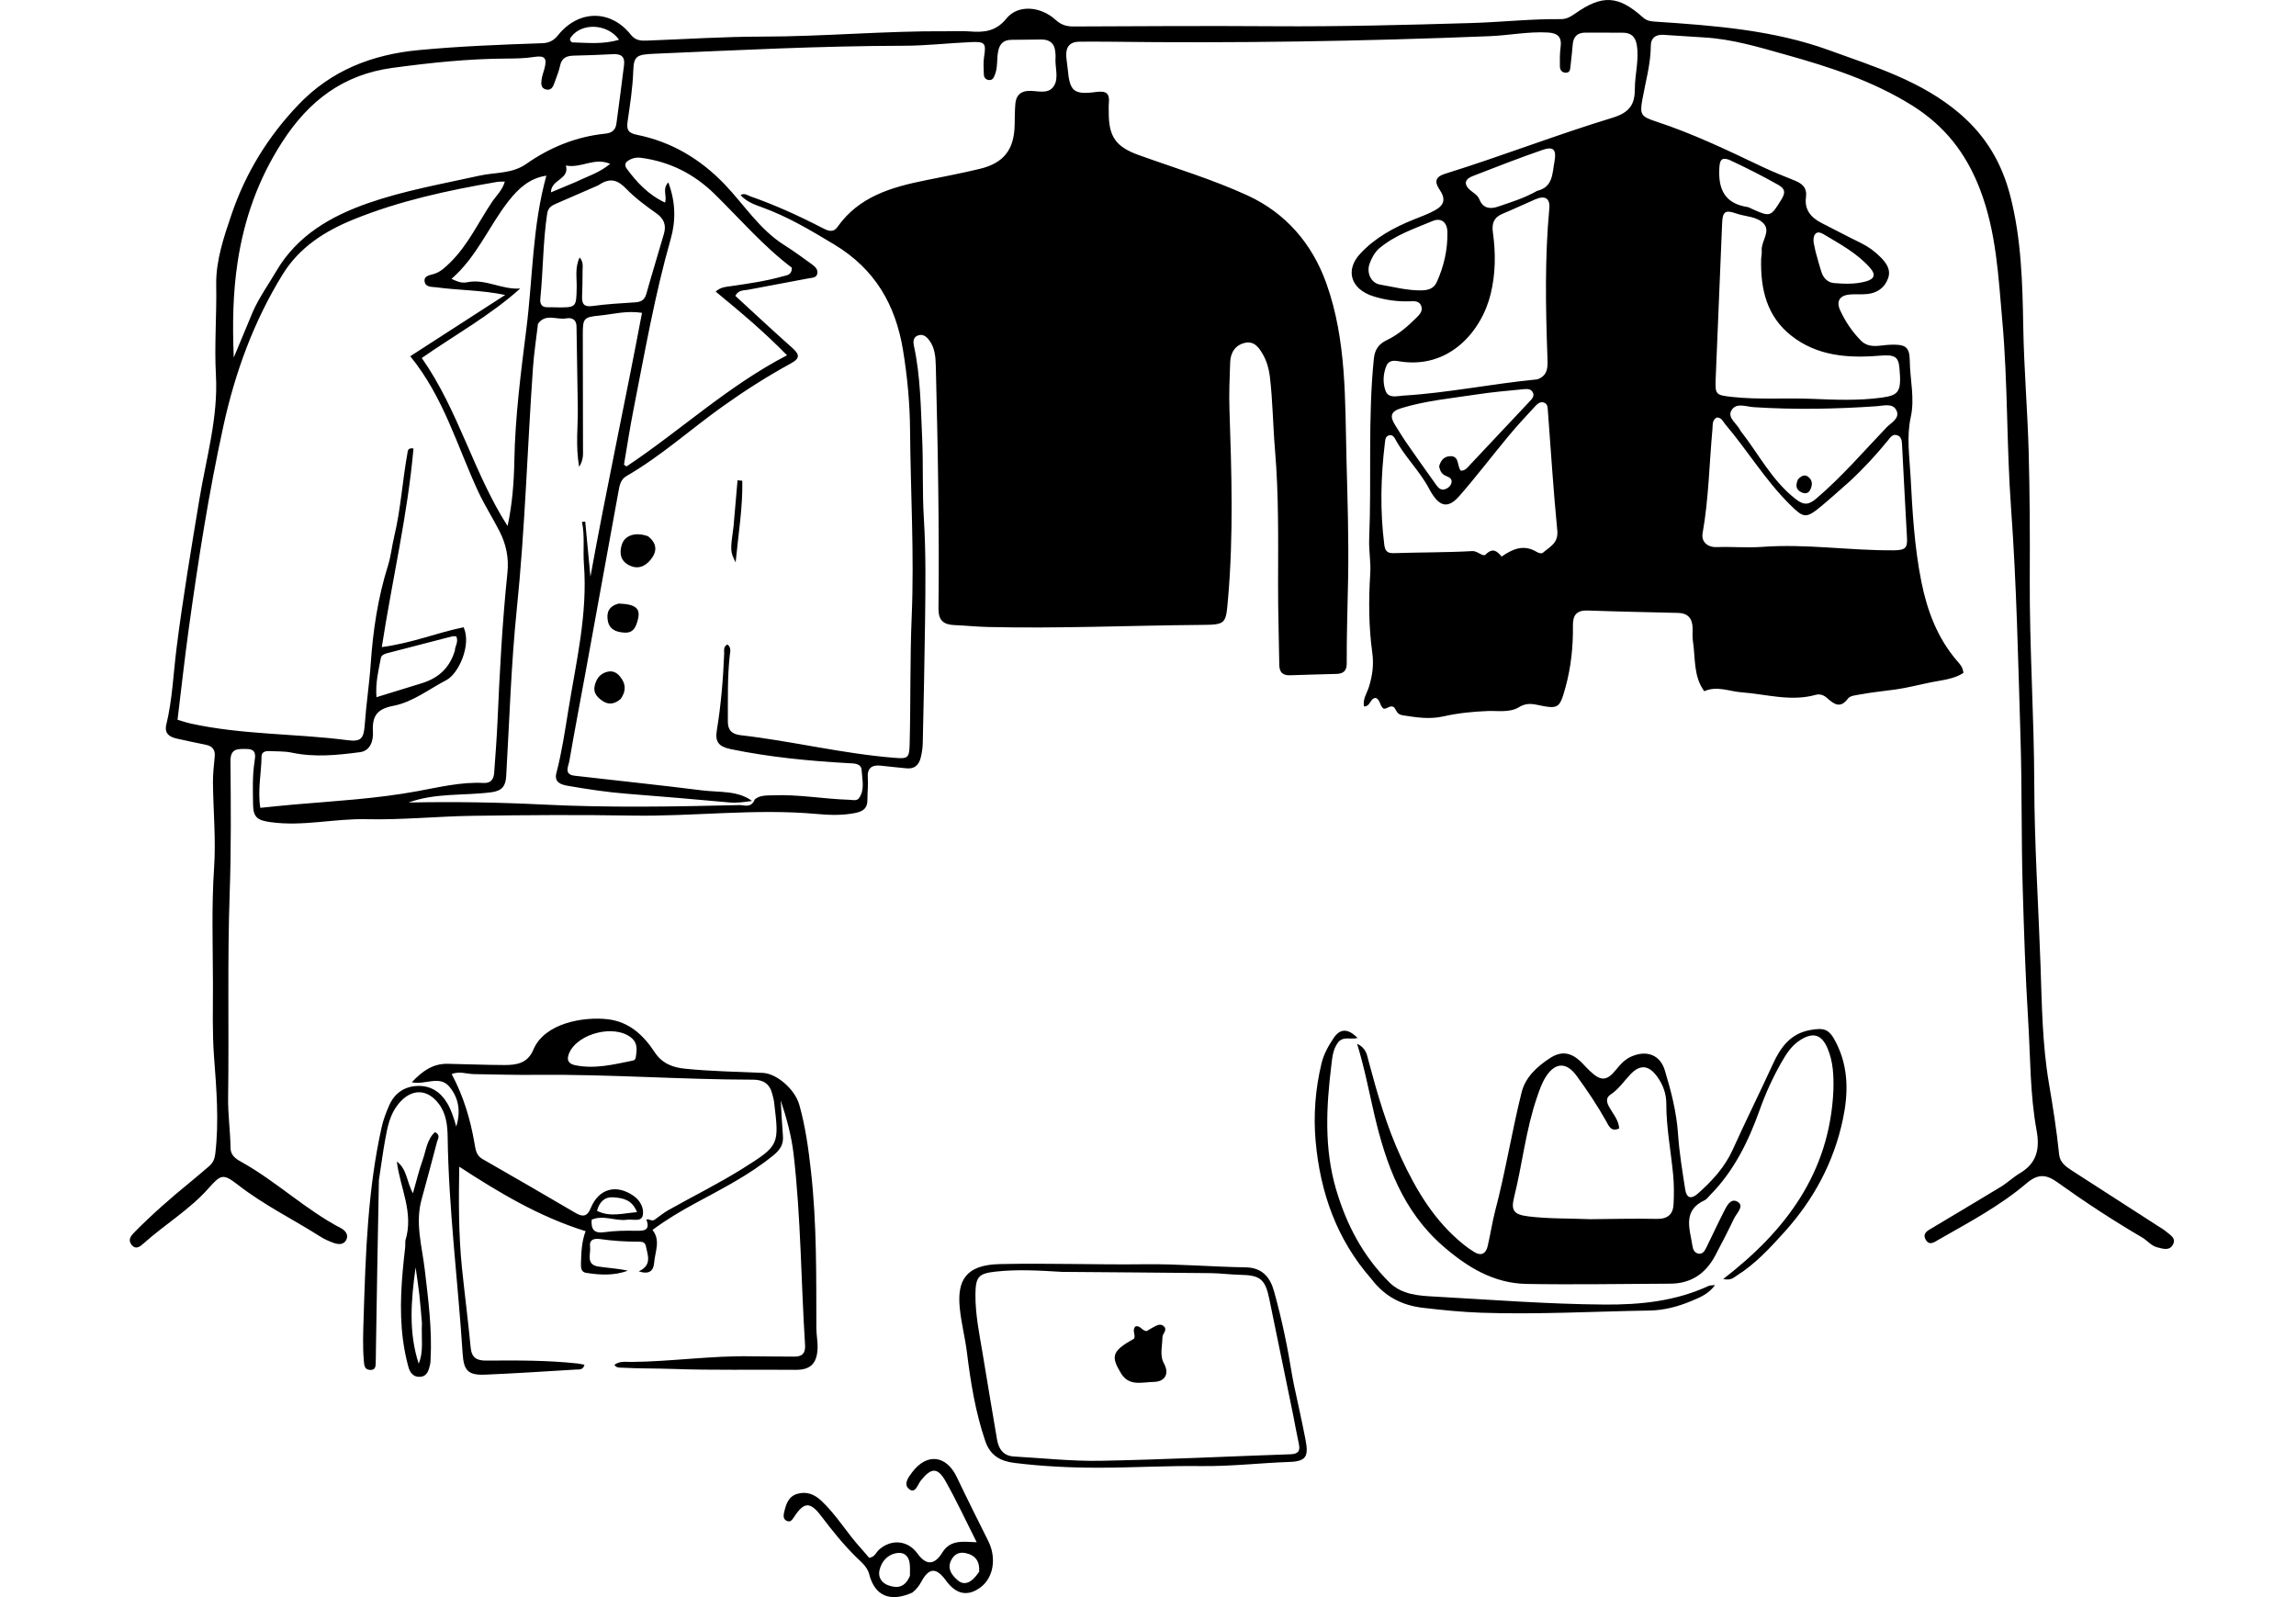 <svg width="230" height="160" viewBox="0 0 230 160" fill="none" xmlns="http://www.w3.org/2000/svg">
<path d="M170.655 3.747C169.249 3.658 167.942 3.57 166.636 3.49C165.873 3.444 165.375 3.784 165.37 4.569C165.357 6.416 164.845 8.177 164.522 9.971C164.25 11.482 164.385 11.68 165.902 12.176C169.57 13.378 173.04 15.045 176.516 16.7C177.587 17.21 178.695 17.645 179.795 18.092C180.568 18.405 181.041 18.822 180.91 19.785C180.745 21.001 181.42 21.806 182.47 22.338C183.78 23.001 185.077 23.692 186.397 24.335C187.159 24.706 187.819 25.188 188.411 25.791C189.002 26.393 189.445 27.054 189.128 27.907C188.782 28.841 188.033 29.358 187.044 29.456C186.453 29.514 185.85 29.448 185.259 29.506C184.283 29.602 183.93 30.19 184.331 31.072C184.845 32.199 185.537 33.224 186.404 34.108C187.255 34.978 188.363 34.568 189.352 34.535C190.819 34.486 191.296 34.685 191.312 36.159C191.332 38.036 191.827 39.895 191.407 41.794C190.973 43.756 191.286 45.75 191.39 47.729C191.575 51.247 191.772 54.769 192.463 58.232C193.043 61.142 194.056 63.882 196.029 66.185C196.303 66.504 196.637 66.819 196.684 67.416C195.738 68.031 194.577 68.13 193.495 68.344C192.3 68.58 191.106 68.898 189.926 69.067C188.74 69.236 187.529 69.345 186.342 69.57C185.918 69.651 185.336 69.689 185.128 69.97C184.333 71.043 183.699 70.522 183.005 69.911C182.694 69.637 182.305 69.493 181.897 69.607C179.385 70.313 176.932 69.538 174.453 69.356C173.226 69.265 172.007 68.678 170.72 69.247C169.616 67.729 169.848 65.913 169.585 64.216C169.518 63.788 169.566 63.343 169.555 62.907C169.531 61.962 169.091 61.425 168.101 61.401C165.087 61.329 162.072 61.27 159.058 61.162C157.97 61.123 157.552 61.595 157.566 62.644C157.595 64.754 157.379 66.846 156.815 68.883C156.234 70.981 156.114 71.059 154.009 70.616C153.323 70.472 152.799 70.455 152.138 70.858C151.232 71.41 150.03 71.192 149.05 71.23C147.54 71.289 146.047 71.437 144.612 71.764C143.181 72.089 141.868 71.865 140.494 71.654C139.923 71.567 139.873 71.122 139.641 70.845C139.22 70.594 138.951 71.068 138.595 70.99C138.201 70.716 138.278 70.073 137.795 69.913C137.216 69.975 137.303 70.789 136.636 70.766C136.496 70.018 136.951 69.413 137.146 68.77C137.483 67.656 137.632 66.596 137.468 65.397C137.106 62.763 137.095 60.099 137.264 57.434C137.336 56.294 137.11 55.136 137.157 53.992C137.406 47.971 137.015 41.933 137.626 35.92C137.718 35.009 138.133 34.45 138.906 34.083C140.073 33.529 141.025 32.691 141.926 31.792C142.234 31.485 142.557 31.128 142.366 30.639C142.165 30.123 141.674 30.169 141.243 30.185C139.999 30.232 138.775 30.055 137.602 29.693C135.318 28.988 134.721 27.084 136.245 25.431C137.733 23.819 139.602 22.807 141.605 21.997C142.34 21.7 143.097 21.433 143.783 21.046C144.725 20.515 144.817 19.888 144.205 18.992C143.659 18.193 143.814 17.702 144.742 17.414C150.385 15.661 155.898 13.509 161.545 11.791C163.283 11.262 163.772 10.41 163.77 8.912C163.768 7.448 164.206 6.011 163.968 4.532C163.83 3.672 163.393 3.272 162.537 3.275C161.306 3.28 160.074 3.273 158.842 3.267C158.02 3.263 157.603 3.664 157.544 4.487C157.493 5.199 157.396 5.907 157.325 6.618C157.293 6.941 157.285 7.295 156.836 7.283C156.447 7.274 156.267 6.987 156.262 6.646C156.253 6.013 156.244 5.371 156.33 4.746C156.472 3.712 156.066 3.311 155.034 3.255C153.077 3.149 151.162 3.546 149.221 3.624C136.484 4.138 123.743 4.341 110.997 4.177C110.044 4.164 109.09 4.174 108.137 4.176C107.183 4.179 106.762 4.69 106.812 5.61C106.835 6.045 106.92 6.477 106.958 6.912C107.157 9.151 107.549 9.515 109.82 9.213C110.788 9.084 111.176 9.334 111.081 10.307C111.05 10.622 111.07 10.942 111.068 11.26C111.059 13.697 111.786 14.708 114.052 15.526C117.71 16.845 121.462 17.966 124.983 19.586C128.777 21.333 131.436 24.386 132.863 28.377C134.91 34.1 134.729 40.092 134.884 46.035C134.989 50.039 135.117 54.046 135.045 58.048C134.994 60.864 134.892 63.68 134.906 66.496C134.91 67.233 134.525 67.492 133.886 67.513C132.337 67.565 130.788 67.583 129.24 67.648C128.47 67.68 128.161 67.328 128.151 66.593C128.115 63.934 128.025 61.276 128.03 58.618C128.038 54.1 128.103 49.584 127.722 45.072C127.515 42.625 127.499 40.163 127.206 37.719C127.113 36.95 126.911 36.238 126.548 35.577C126.157 34.866 125.663 34.137 124.723 34.344C123.769 34.554 123.268 35.3 123.232 36.268C123.174 37.854 123.106 39.444 123.16 41.029C123.373 47.328 123.57 53.623 123.022 59.918C122.794 62.545 122.863 62.585 120.223 62.605C113.126 62.662 106.032 62.983 98.933 62.812C97.825 62.785 96.719 62.667 95.611 62.622C94.519 62.577 93.997 62.16 94.012 60.945C94.063 56.934 94.036 52.921 93.989 48.91C93.94 44.827 93.841 40.744 93.744 36.662C93.722 35.749 93.653 34.827 93.063 34.057C92.781 33.691 92.421 33.423 91.935 33.615C91.465 33.801 91.467 34.252 91.55 34.636C92.21 37.679 92.235 40.78 92.376 43.865C92.499 46.553 92.381 49.252 92.547 51.936C92.76 55.38 92.71 58.82 92.667 62.263C92.615 66.334 92.526 70.404 92.436 74.474C92.426 74.947 92.347 75.426 92.236 75.886C92.059 76.628 91.617 77.064 90.787 76.97C89.96 76.876 89.129 76.817 88.303 76.711C87.349 76.588 86.85 76.93 86.931 77.944C86.988 78.658 86.885 79.374 86.895 80.08C86.908 81.044 86.388 81.307 85.612 81.457C84.352 81.699 83.095 81.66 81.825 81.544C75.637 80.98 69.459 81.812 63.271 81.705C57.989 81.614 52.703 81.654 47.42 81.727C43.85 81.776 40.278 82.151 36.715 82.067C33.502 81.992 30.338 82.814 27.113 82.364C25.864 82.19 25.371 81.931 25.352 80.643C25.331 79.215 25.274 77.783 25.489 76.36C25.587 75.711 25.726 75.035 24.701 75.033C23.838 75.031 23.073 74.941 23.086 76.266C23.127 80.673 23.162 85.085 23.008 89.488C22.769 96.317 22.951 103.146 22.851 109.973C22.826 111.648 23.073 113.301 23.092 114.967C23.102 115.878 23.792 116.182 24.383 116.518C27.799 118.464 30.671 121.222 34.168 123.047C34.59 123.268 34.957 123.713 34.677 124.232C34.406 124.733 33.865 124.675 33.401 124.507C32.956 124.345 32.511 124.152 32.113 123.899C29.376 122.159 26.452 120.728 23.87 118.724C22.361 117.553 22.146 117.628 20.905 119.028C18.991 121.188 16.512 122.663 14.387 124.564C14.035 124.878 13.602 125.245 13.169 124.687C12.778 124.183 13.143 123.773 13.476 123.436C15.233 121.657 17.11 120.01 19.049 118.432C19.694 117.907 20.321 117.361 20.954 116.822C21.335 116.499 21.505 116.101 21.566 115.588C21.95 112.334 21.683 109.082 21.44 105.846C21.259 103.424 21.336 101.011 21.332 98.597C21.325 94.71 21.183 90.825 21.447 86.93C21.639 84.095 21.362 81.23 21.333 78.377C21.325 77.51 21.433 76.639 21.512 75.772C21.575 75.084 21.244 74.74 20.606 74.608C19.636 74.407 18.664 74.211 17.698 73.989C16.964 73.821 16.445 73.478 16.662 72.581C17.27 70.071 17.364 67.489 17.685 64.939C18.313 59.948 19.151 54.991 19.972 50.03C20.655 45.897 21.865 41.835 21.63 37.575C21.464 34.572 21.716 31.567 21.659 28.559C21.613 26.13 22.41 23.788 23.189 21.493C24.602 17.333 26.847 13.683 29.886 10.498C33.185 7.041 37.283 5.459 41.952 5.018C46.064 4.629 50.185 4.47 54.308 4.33C55.011 4.306 55.467 4.066 55.907 3.519C57.973 0.959 61.176 0.937 63.192 3.478C63.642 4.045 64.162 4.092 64.765 4.069C68.613 3.928 72.46 3.67 76.308 3.668C82.505 3.664 88.681 3.084 94.876 3.131C95.631 3.137 96.389 3.087 97.139 3.148C98.568 3.264 99.769 3.155 100.819 1.855C101.956 0.446 104.217 0.601 105.745 1.989C106.296 2.489 106.825 2.656 107.547 2.652C114.257 2.621 120.969 2.583 127.679 2.629C134.27 2.675 140.856 2.499 147.44 2.306C150.41 2.218 153.374 1.882 156.352 1.916C156.901 1.922 157.325 1.687 157.762 1.378C160.514 -0.562 162.107 -0.472 164.606 1.765C164.97 2.091 165.367 2.137 165.809 2.167C171.714 2.563 177.643 2.999 183.244 5.036C187.802 6.694 192.495 8.107 196.33 11.393C198.961 13.648 200.545 16.369 201.387 19.657C202.491 23.968 202.603 28.355 202.679 32.768C202.75 36.93 203.107 41.087 203.22 45.25C203.335 49.496 203.351 53.746 203.33 57.994C203.296 64.855 203.764 71.704 203.781 78.561C203.796 84.597 204.195 90.615 204.406 96.641C204.545 100.605 204.579 104.575 205.244 108.493C205.648 110.875 206.026 113.255 206.272 115.658C206.353 116.45 206.94 116.875 207.558 117.272C210.464 119.137 213.364 121.012 216.266 122.885C216.5 123.035 216.749 123.17 216.956 123.352C217.354 123.704 218.023 124.005 217.679 124.67C217.327 125.349 216.642 125.097 216.077 124.95C215.482 124.797 215.105 124.272 214.594 123.973C211.677 122.269 208.856 120.418 206.11 118.451C205.046 117.689 204.213 117.517 203.019 118.534C200.359 120.801 197.25 122.447 194.219 124.179C193.794 124.421 193.265 124.857 192.894 124.169C192.544 123.517 193.155 123.261 193.58 123.004C195.856 121.632 198.149 120.289 200.417 118.904C201.092 118.493 201.674 117.927 202.354 117.524C204.04 116.525 204.351 115.09 204.016 113.261C203.349 109.626 203.4 105.927 203.172 102.251C202.894 97.776 202.749 93.297 202.619 88.819C202.476 83.862 202.556 78.899 202.404 73.943C202.168 66.248 202.011 58.542 201.454 50.867C201.002 44.649 201.137 38.413 200.585 32.208C200.186 27.728 199.993 23.239 198.33 18.931C196.941 15.333 194.802 12.595 191.522 10.551C187.588 8.099 183.269 6.703 178.882 5.478C176.219 4.734 173.551 3.91 170.655 3.747ZM75.618 80.073C76.16 79.64 76.8 79.701 77.437 79.674C79.986 79.567 82.498 80.043 85.035 80.12C85.387 80.13 85.831 80.27 86.052 79.956C86.653 79.104 86.363 78.106 86.316 77.181C86.278 76.446 85.553 76.486 85.01 76.456C81.048 76.234 77.108 75.854 73.214 75.051C72.013 74.803 71.616 74.335 71.805 73.186C72.222 70.643 72.439 68.082 72.543 65.51C72.556 65.184 72.432 64.785 72.869 64.566C73.272 64.862 73.147 65.282 73.106 65.64C72.857 67.85 72.926 70.068 72.912 72.284C72.906 73.176 73.35 73.556 74.202 73.653C79.362 74.243 84.421 75.51 89.61 75.918C90.877 76.017 91.085 75.973 91.12 74.683C91.237 70.36 91.147 66.036 91.33 61.71C91.591 55.52 91.214 49.325 91.165 43.132C91.144 40.423 90.898 37.757 90.461 35.087C89.715 30.528 87.645 26.949 83.579 24.499C81.227 23.082 78.897 21.689 76.307 20.758C75.551 20.486 74.774 20.202 74.184 19.545C74.593 19.305 74.863 19.562 75.142 19.66C77.617 20.525 79.999 21.607 82.327 22.809C82.885 23.097 83.436 23.385 83.903 22.724C86.051 19.683 89.305 18.752 92.697 18.066C94.522 17.697 96.354 17.351 98.163 16.913C100.56 16.333 101.593 14.978 101.641 12.53C101.655 11.815 101.652 11.098 101.714 10.387C101.774 9.687 102.114 9.203 102.888 9.116C103.8 9.014 104.958 9.549 105.56 8.636C106.108 7.806 105.647 6.694 105.741 5.711C105.756 5.555 105.725 5.395 105.715 5.236C105.658 4.364 105.173 3.952 104.318 3.957C103.325 3.963 102.332 3.988 101.339 3.989C100.53 3.99 100.13 4.377 99.981 5.178C99.836 5.958 99.965 6.772 99.647 7.527C99.532 7.801 99.418 8.046 99.07 8.017C98.737 7.988 98.567 7.759 98.556 7.459C98.536 6.867 98.488 6.261 98.58 5.682C98.791 4.347 98.687 4.156 97.303 4.216C95.043 4.314 92.786 4.58 90.528 4.584C82.19 4.599 73.868 5.028 65.542 5.385C63.802 5.459 63.486 5.597 63.438 7.072C63.382 8.785 63.115 10.469 62.871 12.153C62.745 13.017 62.939 13.33 63.807 13.505C67.255 14.201 70.145 15.917 72.578 18.453C74.546 20.505 76.078 22.982 78.551 24.544C79.488 25.136 80.387 25.79 81.283 26.444C81.596 26.673 81.964 26.955 81.876 27.406C81.791 27.849 81.337 27.82 81.001 27.885C78.982 28.274 76.96 28.647 74.939 29.027C74.496 29.111 73.976 29.024 73.663 29.64C75.554 31.375 77.43 33.134 79.353 34.839C80.072 35.478 80.201 35.874 79.239 36.399C76.868 37.693 74.594 39.147 72.393 40.716C69.163 43.018 66.208 45.699 62.756 47.693C62.161 48.037 62.066 48.627 61.959 49.214C60.857 55.259 59.76 61.305 58.657 67.35C58.116 70.313 57.544 73.271 57.034 76.24C56.944 76.764 56.453 77.584 57.56 77.712C61.809 78.203 66.065 78.645 70.309 79.177C72.052 79.395 73.896 79.171 75.337 80.241C74.593 80.339 73.86 80.462 73.092 80.391C69.657 80.074 66.219 79.789 62.781 79.517C60.801 79.361 58.843 79.061 56.89 78.724C56.201 78.605 55.489 78.386 55.738 77.435C56.279 75.362 56.592 73.247 56.933 71.139C57.715 66.298 58.878 61.5 58.494 56.525C58.385 55.12 58.597 53.695 58.299 52.282C58.408 52.273 58.516 52.265 58.625 52.257C58.798 54.096 58.972 55.936 59.146 57.776C60.744 48.943 62.646 40.191 64.312 31.339C62.72 31.097 61.406 31.483 60.077 31.612C58.463 31.768 58.379 31.881 58.382 33.526C58.39 37.336 58.402 41.147 58.401 44.958C58.401 45.47 58.477 46.014 58.015 46.777C57.638 44.573 57.914 42.68 57.88 40.799C57.83 38.101 57.788 35.403 57.752 32.705C57.743 31.981 57.262 31.797 56.713 31.897C55.771 32.068 54.652 31.359 53.89 32.439C53.871 32.467 53.883 32.517 53.878 32.556C53.713 33.972 53.492 35.384 53.392 36.805C52.826 44.87 52.598 52.955 51.77 61.008C51.2 66.564 51.032 72.162 50.708 77.743C50.651 78.717 50.321 79.223 49.249 79.365C46.478 79.73 43.627 79.408 40.924 80.398C45.442 80.3 49.959 80.379 54.469 80.603C61.014 80.928 67.557 80.81 74.101 80.653C74.556 80.643 75.246 80.995 75.618 80.073ZM43.676 28.78C43.212 28.726 42.603 28.782 42.532 28.179C42.466 27.616 43.069 27.567 43.462 27.447C44.141 27.24 44.607 26.778 45.095 26.3C46.883 24.547 47.918 22.279 49.284 20.238C49.708 19.603 50.322 19.067 50.573 18.189C50.223 18.204 49.987 18.19 49.761 18.229C44.878 19.067 40.046 20.107 35.434 21.977C32.55 23.146 29.997 24.762 28.312 27.494C25.427 32.173 23.568 37.264 22.395 42.602C20.914 49.341 19.854 56.157 18.908 62.989C18.491 66.002 18.161 69.028 17.784 72.105C18.248 72.24 18.655 72.385 19.073 72.477C24.25 73.623 29.565 73.474 34.794 74.15C36.171 74.328 36.439 74.008 36.54 72.585C36.684 70.54 36.998 68.514 37.139 66.462C37.367 63.15 37.861 59.851 38.869 56.655C39.164 55.717 39.256 54.716 39.487 53.755C40.147 51.016 40.308 48.199 40.808 45.435C40.855 45.176 40.829 44.837 41.421 44.927C40.836 51.575 39.286 58.092 38.247 64.826C41.274 64.428 43.817 63.372 46.444 62.839C47.258 64.629 45.914 67.513 44.721 68.129C42.963 69.038 41.35 70.34 39.389 70.713C37.765 71.021 37.262 71.745 37.358 73.322C37.409 74.148 37.132 75.211 36.064 75.352C33.799 75.65 31.52 75.888 29.234 75.401C28.505 75.246 27.735 75.284 26.983 75.245C26.596 75.225 26.205 75.323 26.2 75.778C26.183 77.466 25.792 79.153 26.077 80.929C27.256 80.812 28.351 80.692 29.448 80.598C33.594 80.242 37.752 80.014 41.858 79.253C44.035 78.85 46.207 78.324 48.451 78.437C49.176 78.473 49.456 78.062 49.502 77.432C49.627 75.695 49.764 73.958 49.84 72.218C50.056 67.266 50.319 62.317 50.831 57.384C50.982 55.925 50.724 54.57 50.049 53.242C49.367 51.899 48.552 50.636 47.913 49.262C45.803 44.723 44.453 39.8 41.098 35.687C44.206 33.681 47.291 31.689 50.607 29.549C48.153 29.044 45.997 29.093 43.676 28.78ZM25.356 31.164C25.997 29.748 26.901 28.485 27.683 27.151C29.778 23.581 33.159 21.65 36.852 20.359C40.47 19.094 44.279 18.429 48.03 17.598C49.594 17.251 51.291 17.424 52.709 16.428C55.088 14.757 57.72 13.689 60.623 13.391C61.309 13.321 61.66 13.023 61.745 12.408C62.019 10.447 62.26 8.481 62.513 6.517C62.623 5.663 62.199 5.382 61.399 5.426C60.092 5.498 58.784 5.544 57.476 5.574C56.763 5.59 56.265 5.794 56.104 6.586C55.985 7.165 55.743 7.719 55.548 8.281C55.413 8.67 55.229 9.076 54.732 8.972C54.153 8.852 54.195 8.351 54.263 7.914C54.317 7.564 54.446 7.225 54.538 6.88C54.816 5.838 54.595 5.536 53.513 5.704C52.563 5.852 51.616 5.863 50.665 5.868C46.851 5.89 43.075 6.289 39.295 6.803C34.352 7.475 30.916 10.123 28.269 14.228C25.874 17.943 24.458 21.921 23.801 26.268C23.33 29.385 23.28 32.48 23.416 35.821C24.097 34.184 24.691 32.756 25.356 31.164ZM79.326 26.822C76.47 24.665 74.142 21.948 71.606 19.459C69.499 17.392 67.077 16.193 64.206 15.808C63.703 15.741 63.174 15.867 62.775 16.216C62.596 16.374 62.615 16.668 62.77 16.879C63.796 18.278 64.96 19.519 66.617 20.293C66.853 19.621 66.301 18.962 66.949 18.272C67.688 20.254 67.708 22.121 67.185 23.954C65.584 29.565 64.591 35.305 63.463 41.016C63.1 42.853 62.822 44.708 62.505 46.554C62.592 46.611 62.679 46.669 62.766 46.726C68.15 43.141 72.913 38.667 78.839 35.592C76.488 33.18 74.109 31.203 71.688 29.207C72.231 28.743 72.73 28.738 73.177 28.673C74.943 28.417 76.706 28.166 78.427 27.681C78.838 27.565 79.325 27.559 79.326 26.822ZM46.931 28.253C48.689 27.945 50.269 29.03 52.113 28.905C49.079 31.622 45.579 33.546 42.252 35.865C45.938 41.114 47.432 47.372 50.847 52.699C51.317 50.512 51.482 48.352 51.523 46.188C51.606 41.738 52.174 37.339 52.73 32.932C53.372 27.854 53.322 22.687 54.732 17.598C53.046 17.846 51.928 18.897 50.972 20.106C48.989 22.616 47.804 25.693 45.227 27.939C45.838 28.204 46.245 28.419 46.931 28.253ZM143.209 49.051C142.26 47.205 140.707 45.769 139.74 43.935C139.629 43.723 139.433 43.542 139.162 43.61C138.768 43.709 138.768 44.064 138.73 44.375C138.318 47.77 138.237 51.166 138.67 54.569C138.751 55.208 138.975 55.437 139.646 55.414C142.255 55.327 144.869 55.354 147.473 55.209C148.054 55.176 148.535 55.839 148.83 55.546C149.558 54.818 149.991 55.241 150.427 55.757C151.552 54.971 152.648 54.524 153.905 55.27C154.115 55.394 154.399 55.51 154.578 55.357C155.259 54.772 156.123 54.406 156.001 53.158C155.612 49.174 155.363 45.176 155.059 41.184C155.035 40.867 155.053 40.501 154.715 40.35C154.324 40.175 154.017 40.448 153.779 40.705C152.894 41.662 152.003 42.616 151.17 43.618C149.498 45.629 147.915 47.716 146.195 49.684C145.04 51.004 144.163 50.802 143.209 49.051ZM185.262 48.25C184.337 49.06 183.428 49.889 182.484 50.676C180.898 51.996 180.688 51.928 179.255 50.501C176.822 48.078 175.058 45.127 172.848 42.531C172.6 42.24 172.471 41.809 171.967 41.828C171.498 42.095 171.581 42.574 171.543 42.989C171.224 46.46 171.169 49.955 170.56 53.402C170.391 54.361 171.16 54.839 171.933 54.81C173.478 54.751 175.036 54.897 176.552 54.785C180.956 54.459 185.318 55.168 189.708 55.13C190.879 55.12 191.086 54.876 191.031 53.892C190.854 50.764 190.699 47.636 190.533 44.507C190.514 44.143 190.47 43.76 190.076 43.612C189.59 43.431 189.357 43.83 189.113 44.13C187.96 45.549 186.726 46.892 185.262 48.25ZM176.422 25.925C176.444 25.648 176.501 25.369 176.479 25.095C176.407 24.168 177.414 23.197 176.669 22.392C176.004 21.675 174.845 21.711 173.915 21.385C172.823 21.003 172.563 21.197 172.514 22.338C172.295 27.524 172.082 32.71 171.869 37.897C171.802 39.539 171.862 39.585 173.535 39.767C176.181 40.054 178.837 39.847 181.483 39.955C183.824 40.05 186.146 40.152 188.48 39.836C190.229 39.598 190.491 39.241 190.276 36.883C190.17 35.726 189.829 35.505 188.253 35.635C185.099 35.894 182.027 35.668 179.435 33.623C177.03 31.725 176.338 29.051 176.422 25.925ZM153.987 38.005C155.152 37.618 155.042 36.621 155.01 35.728C154.832 30.778 154.741 25.832 155.201 20.89C155.296 19.87 154.774 19.546 153.795 19.971C152.705 20.444 151.629 20.952 150.532 21.409C149.654 21.774 149.417 22.363 149.55 23.3C149.84 25.35 149.822 27.403 149.33 29.439C148.431 33.158 145.157 37.086 140.041 36.178C139.588 36.098 139.104 36.136 138.903 36.602C138.547 37.426 138.5 38.352 138.798 39.155C139.091 39.947 139.952 39.671 140.595 39.632C145.026 39.363 149.383 38.455 153.987 38.005ZM59.941 18.561C58.526 19.178 57.111 19.798 55.694 20.409C55.241 20.604 54.899 20.821 54.812 21.4C54.387 24.226 54.414 27.085 54.126 29.92C54.065 30.526 54.321 30.815 54.94 30.781C55.177 30.768 55.415 30.788 55.653 30.791C57.755 30.819 57.73 30.818 57.77 28.766C57.788 27.815 57.576 26.825 58.065 25.793C58.467 26.253 58.356 26.699 58.358 27.102C58.362 27.974 58.341 28.846 58.309 29.718C58.281 30.478 58.534 30.771 59.368 30.655C60.778 30.46 62.206 30.382 63.628 30.289C64.213 30.251 64.572 30.056 64.743 29.448C65.31 27.432 65.929 25.431 66.509 23.419C66.753 22.573 66.532 21.923 65.762 21.379C64.698 20.626 63.63 19.84 62.73 18.909C61.886 18.035 61.121 17.746 59.941 18.561ZM174.366 43.174C176.169 45.467 177.489 48.134 179.868 49.988C180.717 50.65 181.195 50.588 181.978 49.919C184.518 47.748 186.687 45.222 188.983 42.819C189.434 42.346 190.357 41.914 189.975 41.113C189.614 40.357 188.695 40.647 188.016 40.694C183.902 40.978 179.788 41.057 175.67 40.789C174.906 40.74 173.935 40.308 173.457 41.09C172.988 41.857 173.982 42.376 174.366 43.174ZM144.166 46.714C144.309 46.17 144.615 45.755 145.2 45.705C146.255 45.614 145.925 46.736 146.348 47.159C146.825 47.139 147.023 46.812 147.262 46.56C149.247 44.457 151.227 42.349 153.206 40.24C153.45 39.98 153.743 39.702 153.548 39.308C153.353 38.917 152.924 38.962 152.591 38.994C151.016 39.143 149.438 39.284 147.876 39.523C145.374 39.905 142.84 40.138 140.404 40.88C139.317 41.211 139.174 41.677 139.782 42.63C140.166 43.232 140.533 43.845 140.94 44.431C141.912 45.831 142.899 47.221 143.89 48.608C144.104 48.907 144.377 49.159 144.793 48.999C145.103 48.879 145.353 48.65 145.409 48.321C145.477 47.915 145.115 47.795 144.833 47.671C144.475 47.514 144.261 47.259 144.166 46.714ZM138.1 24.932C137.667 25.358 137.384 25.886 137.188 26.445C136.878 27.33 137.344 28.358 138.237 28.509C139.596 28.738 140.943 29.104 142.337 29.091C142.996 29.084 143.61 28.956 143.921 28.273C144.65 26.672 145.03 24.988 144.992 23.23C144.971 22.268 144.373 21.772 143.488 22.149C141.681 22.919 139.77 23.515 138.1 24.932ZM153.991 19.117C155.577 18.742 155.492 17.384 155.716 16.2C155.94 15.008 155.635 14.632 154.533 15.014C152.173 15.832 149.841 16.735 147.514 17.645C146.723 17.955 146.597 18.474 147.302 19.07C147.629 19.347 148.024 19.54 148.204 19.988C148.561 20.881 149.278 20.972 150.078 20.696C151.352 20.256 152.651 19.873 153.991 19.117ZM45.567 65.18C45.571 64.72 45.966 64.303 45.703 63.75C45.573 63.75 45.418 63.719 45.279 63.755C43.14 64.303 41.002 64.859 38.865 65.416C38.554 65.497 38.213 65.59 38.146 65.951C37.915 67.176 37.601 68.396 37.712 69.845C39.295 69.356 40.751 68.903 42.209 68.459C43.824 67.968 45.007 67.022 45.567 65.18ZM173.199 15.999C172.45 15.75 172.284 16.028 172.236 16.794C172.102 18.919 172.75 20.388 175.048 20.738C175.199 20.761 175.34 20.854 175.484 20.919C177.355 21.764 177.383 21.726 178.448 19.987C178.872 19.294 178.85 18.921 178.098 18.498C176.549 17.627 174.969 16.822 173.199 15.999ZM181.874 25.21C182.069 25.893 182.243 26.582 182.464 27.256C182.663 27.864 183.085 28.305 183.736 28.36C184.799 28.448 185.873 28.482 186.918 28.192C187.742 27.962 187.953 27.532 187.331 26.831C186.019 25.35 184.297 24.436 182.639 23.443C182.02 23.072 181.651 23.407 181.666 24.095C181.673 24.405 181.785 24.712 181.874 25.21ZM57.74 18.205C58.848 17.662 60.06 17.304 61.123 16.413C59.517 15.727 58.217 16.891 56.689 16.581C57.077 17.998 55.184 17.958 55.193 19.27C56.061 18.912 56.82 18.599 57.74 18.205ZM57.302 4.244C58.853 4.287 60.416 4.469 62.014 3.978C60.845 2.356 58.314 2.266 57.233 3.668C57.117 3.818 56.976 3.991 57.302 4.244Z" fill="black"/>
<path d="M183.658 109.255C183.702 107.743 183.635 106.359 183.082 105.046C182.49 103.643 181.655 103.375 180.37 104.171C179.493 104.714 178.951 105.554 178.46 106.418C177.594 107.937 176.873 109.52 176.281 111.174C175.152 114.333 173.698 117.323 171.289 119.746C171.121 119.915 170.976 120.14 170.771 120.234C168.487 121.287 169.293 123.152 169.549 124.863C169.595 125.175 169.752 125.499 170.101 125.58C170.542 125.682 170.754 125.336 170.912 125.02C171.479 123.885 171.999 122.726 172.579 121.598C172.894 120.984 173.294 119.978 174.028 120.375C174.804 120.794 173.956 121.543 173.692 122.097C173.094 123.351 172.459 124.588 171.805 125.813C170.853 127.595 169.39 128.59 167.325 128.598C162.522 128.616 157.717 128.71 152.915 128.624C149.629 128.564 146.985 126.954 144.543 124.826C140.518 121.316 138.834 116.623 137.678 111.676C137.141 109.377 136.706 107.05 135.946 104.567C136.87 105 136.934 105.688 137.094 106.289C137.975 109.587 138.92 112.869 140.355 115.973C141.879 119.269 143.727 122.357 146.618 124.679C146.956 124.951 147.314 125.205 147.684 125.432C148.379 125.857 148.845 125.589 149.019 124.863C149.306 123.669 149.476 122.446 149.789 121.26C150.818 117.353 151.448 113.359 152.422 109.443C152.805 107.905 153.974 106.853 155.237 106.021C156.472 105.207 157.479 105.444 158.518 106.526C158.766 106.784 159.01 107.046 159.268 107.293C160.364 108.341 160.968 108.312 161.905 107.14C162.331 106.606 162.784 106.119 163.426 105.839C164.943 105.178 166.296 105.659 166.772 107.225C167.404 109.306 167.947 111.413 168.096 113.614C168.221 115.468 168.529 117.312 168.813 119.152C168.95 120.045 169.411 120.177 170.127 119.536C171.523 118.288 172.776 116.936 173.568 115.185C174.875 112.293 176.288 109.45 177.612 106.566C178.375 104.903 179.366 103.556 181.306 103.195C182.803 102.916 183.264 103.118 183.957 104.505C185.189 106.972 185.161 109.549 184.602 112.171C183.685 116.471 181.673 120.193 178.734 123.445C177.292 125.04 175.845 126.616 174.007 127.772C173.682 127.976 173.414 128.312 172.623 128.13C178.919 123.28 183.285 117.458 183.658 109.255ZM159.281 122.139C161.503 122.122 163.725 122.062 165.944 122.108C167.05 122.131 167.602 121.665 167.649 120.618C167.692 119.67 167.701 118.711 167.614 117.768C167.392 115.365 166.916 112.989 166.921 110.56C166.923 109.602 166.61 108.701 166.035 107.895C165.191 106.711 164.319 106.581 163.321 107.633C162.67 108.319 162.15 109.12 161.334 109.656C160.837 109.983 160.94 110.434 161.205 110.91C161.58 111.585 162.14 112.187 162.201 113.044C161.396 113.421 161.168 112.81 160.917 112.359C160.025 110.764 159.012 109.248 157.936 107.775C156.909 106.37 155.778 106.416 154.844 107.888C154.44 108.524 154.201 109.241 153.956 109.958C152.846 113.198 152.504 116.61 151.678 119.914C151.329 121.31 151.673 121.679 153.103 121.858C155.077 122.105 157.063 122.047 159.281 122.139Z" fill="black"/>
<path d="M37.956 118.222C37.841 123.962 37.749 129.595 37.658 135.228C37.652 135.586 37.659 135.944 37.642 136.301C37.621 136.722 37.719 137.281 37.051 137.237C36.483 137.2 36.483 136.74 36.443 136.266C36.321 134.812 36.384 133.345 36.429 131.906C36.628 125.53 36.837 119.142 38.242 112.878C38.406 112.149 38.682 111.435 38.982 110.747C39.525 109.502 40.533 108.82 41.871 108.789C43.16 108.758 44.135 109.397 44.799 110.516C45.2 111.193 45.444 111.934 45.705 112.857C46.197 111.269 45.903 109.946 45.033 108.883C44.037 107.667 42.575 108.727 41.253 108.419C42.265 107.341 43.333 106.546 44.828 106.572C46.733 106.606 48.638 106.691 50.543 106.694C51.744 106.695 52.852 106.531 53.424 105.166C54.562 102.454 58.502 101.836 60.867 102.107C63.062 102.358 64.484 103.746 65.573 105.4C66.356 106.591 67.462 106.942 68.592 107.059C71.192 107.328 73.816 107.363 76.43 107.484C77.784 107.547 79.623 109.096 80.069 110.68C80.694 112.897 81 115.17 81.252 117.46C81.822 122.639 81.767 127.833 81.777 133.027C81.778 133.739 81.936 134.454 81.896 135.161C81.814 136.627 81.155 137.246 79.691 137.231C75.566 137.189 71.441 137.289 67.313 137.138C65.661 137.078 63.993 137.111 62.334 137.017C62.075 137.003 61.783 137.057 61.544 136.736C62.088 136.316 62.698 136.446 63.264 136.44C67.272 136.401 71.254 135.799 75.268 135.874C76.697 135.901 78.127 135.889 79.556 135.906C80.356 135.916 80.7 135.575 80.647 134.743C80.238 128.371 80.233 121.973 79.498 115.623C79.287 113.799 78.796 112.007 78.21 110.245C78.28 111.425 78.331 112.606 78.429 113.783C78.499 114.617 78.175 115.159 77.522 115.699C75.111 117.689 72.345 119.078 69.626 120.554C68.2 121.329 66.8 122.151 65.363 123.215C66.2 124.267 65.618 125.394 65.527 126.511C65.459 127.339 65.011 127.704 63.987 127.362C65.358 126.735 64.877 125.737 64.693 124.81C64.611 124.395 64.241 124.392 63.934 124.392C62.663 124.395 61.401 124.313 60.141 124.133C59.595 124.056 59.011 124.118 59.111 124.878C59.208 125.608 58.642 126.691 59.955 126.886C60.927 127.03 61.913 127.078 62.896 127.298C61.522 127.806 60.108 127.74 58.697 127.51C58.21 127.43 58.184 126.985 58.198 126.56C58.233 125.492 58.254 124.424 58.663 123.34C54.006 121.892 49.948 119.451 46.004 116.881C45.951 120.133 45.922 123.61 46.282 127.077C46.556 129.716 46.896 132.348 47.148 134.988C47.246 136.017 47.745 136.312 48.712 136.304C51.763 136.281 54.816 136.266 57.856 136.595C58.084 136.62 58.309 136.677 58.55 136.722C58.408 137.277 57.989 137.184 57.672 137.204C54.664 137.387 51.656 137.582 48.645 137.712C46.899 137.788 46.456 137.33 46.345 135.603C45.877 128.365 44.945 121.161 44.843 113.896C44.827 112.769 44.706 111.585 43.974 110.605C42.787 109.017 41.172 109.039 39.902 110.603C39.057 111.643 38.822 112.883 38.593 114.126C38.349 115.449 38.181 116.785 37.956 118.222ZM65.611 122.166C66.065 121.847 66.496 121.487 66.978 121.216C69.467 119.817 72.036 118.548 74.45 117.032C78.099 114.74 78.056 114.669 77.541 110.395C77.508 110.122 77.425 109.855 77.359 109.587C77.113 108.59 76.467 108.163 75.45 108.162C68.225 108.155 61.013 107.608 53.785 107.679C51.681 107.7 49.576 107.641 47.472 107.605C46.744 107.592 46.014 107.287 45.244 107.6C46.444 109.832 47.129 112.169 47.544 114.597C47.643 115.173 47.708 115.755 48.328 116.11C51.461 117.901 54.581 119.716 57.697 121.537C58.405 121.951 58.845 121.841 59.168 121.046C59.97 119.073 61.72 118.58 63.483 119.813C64.15 120.28 64.538 121.064 64.388 121.759C64.239 122.447 63.377 122.113 62.815 122.193C61.649 122.358 60.48 121.679 59.268 122.185C59.197 123.16 59.499 123.59 60.559 123.44C61.575 123.296 62.618 123.282 63.648 123.298C64.478 123.311 65.173 123.312 64.751 122.176C65.086 122.065 65.264 122.43 65.611 122.166ZM63.759 105.349C63.801 104.813 63.703 104.347 63.253 103.973C61.581 102.585 57.888 103.501 57.018 105.495C56.706 106.211 56.969 106.579 57.607 106.712C59.581 107.123 61.499 106.635 63.415 106.245C63.729 106.181 63.704 105.813 63.759 105.349ZM59.802 121.297C61.101 121.962 62.39 121.542 63.811 121.435C63.322 120.164 62.373 120.018 61.444 119.947C60.608 119.883 60.058 120.363 59.802 121.297Z" fill="black"/>
<path d="M129.599 138.637C130.01 140.56 130.421 142.378 130.775 144.207C131.103 145.902 130.854 146.397 129.173 146.457C126.205 146.563 123.257 146.912 120.27 146.873C116.943 146.83 113.605 147.026 110.27 147.035C107.37 147.043 104.479 146.913 101.6 146.552C100.201 146.376 99.189 145.815 98.692 144.347C97.717 141.471 97.236 138.512 96.866 135.517C96.682 134.025 96.297 132.556 96.146 131.062C95.866 128.292 96.725 126.715 100.135 126.637C104.977 126.526 109.825 126.715 114.669 126.653C118.049 126.61 121.41 126.912 124.782 126.963C126.434 126.989 127.23 127.945 127.623 129.352C128.403 132.141 128.991 134.975 129.448 137.835C129.485 138.07 129.532 138.303 129.599 138.637ZM106.387 127.417C104.171 127.287 101.957 127.143 99.737 127.39C98.038 127.579 97.733 127.895 97.714 129.643C97.693 131.639 98.097 133.583 98.425 135.536C98.91 138.427 99.377 141.322 99.876 144.21C100.038 145.146 100.505 145.853 101.567 145.912C104.458 146.073 107.353 146.397 110.24 146.343C116.583 146.224 122.922 145.906 129.263 145.689C130.002 145.664 130.275 145.401 130.113 144.662C129.9 143.695 129.737 142.718 129.539 141.747C128.744 137.864 127.944 133.982 127.144 130.099C126.741 128.147 126.231 127.747 124.243 127.711C123.253 127.692 122.264 127.554 121.274 127.543C116.389 127.489 111.504 127.46 106.387 127.417Z" fill="black"/>
<path d="M137.408 128.161C133.878 124.159 132.249 119.419 131.792 114.317C131.561 111.747 131.763 109.1 132.38 106.536C132.608 105.588 133.079 104.759 133.608 103.974C134.256 103.013 135.055 103.021 135.992 103.987C135.297 104.18 134.501 103.735 133.974 104.521C133.518 105.199 133.462 105.931 133.372 106.668C132.86 110.857 132.627 115.029 133.846 119.168C134.886 122.701 136.545 125.845 139.17 128.459C140.445 129.728 142.147 129.806 143.719 129.893C149.384 130.205 155.043 130.65 160.725 130.691C164.35 130.718 167.849 130.354 171.169 128.82C171.298 128.761 171.463 128.779 171.806 128.737C171.12 129.675 170.222 130.003 169.399 130.348C168.081 130.9 166.696 131.266 165.243 131.289C159.608 131.381 153.975 131.704 148.338 131.508C146.398 131.44 144.458 131.239 142.528 131.015C140.48 130.777 138.735 129.913 137.408 128.161Z" fill="black"/>
<path d="M91.396 159.547C89.158 160.546 87.627 159.875 87.075 157.713C86.894 157.007 86.358 156.558 85.89 156.109C84.54 154.809 83.387 153.357 82.257 151.87C81.136 150.395 80.528 150.46 79.515 152.015C79.357 152.257 79.192 152.503 78.859 152.38C78.481 152.241 78.463 151.888 78.533 151.578C78.72 150.755 78.942 149.913 79.892 149.646C80.809 149.389 81.587 149.701 82.273 150.343C83.787 151.76 84.833 153.565 86.222 155.085C86.515 155.405 86.788 155.743 87.06 156.059C87.623 156.007 87.757 155.511 88.07 155.236C89.302 154.149 90.949 154.307 91.901 155.627C92.772 156.834 93.608 156.817 94.4 155.53C95.202 154.227 96.461 154.445 97.839 154.503C96.781 152.408 95.837 150.368 94.739 148.416C93.925 146.971 93.29 147.015 92.244 148.319C91.932 148.707 91.713 149.641 91.11 149.206C90.433 148.717 91.009 147.968 91.409 147.447C92.878 145.533 94.806 145.791 95.85 147.983C96.873 150.131 97.937 152.259 99.001 154.386C99.848 156.078 99.522 158.067 98.209 159.032C96.933 159.969 95.771 159.735 94.758 158.335C93.786 156.995 93.054 157.035 92.279 158.481C92.069 158.872 91.806 159.212 91.396 159.547ZM91.153 157.868C91.145 157.436 91.183 156.997 91.119 156.574C91.016 155.893 90.586 155.484 89.885 155.581C88.916 155.715 88.321 156.41 88.108 157.277C87.941 157.955 88.257 158.578 89.039 158.84C89.96 159.147 90.673 158.993 91.153 157.868ZM98.084 157.465C98.166 156.45 97.74 155.801 96.721 155.587C96.043 155.445 95.558 155.735 95.273 156.327C94.87 157.164 95.339 157.781 95.912 158.291C96.569 158.875 97.3 158.628 98.084 157.465Z" fill="black"/>
<path d="M40.605 124.292C41.487 121.469 40.059 118.975 39.755 116.36C40.79 117.142 40.729 118.396 41.365 119.544C41.713 118.331 41.963 117.264 42.331 116.238C42.677 115.276 42.757 114.164 43.576 113.407C44.166 113.741 43.86 114.081 43.776 114.396C43.266 116.311 42.773 118.231 42.238 120.139C41.566 122.531 42.278 124.857 42.551 127.198C42.902 130.191 43.297 133.176 43.132 136.2C43.123 136.358 43.128 136.522 43.089 136.673C42.941 137.253 42.826 137.893 42.052 137.932C41.367 137.966 41.049 137.452 40.903 136.912C40.667 136.036 40.488 135.139 40.369 134.24C39.962 131.15 40.23 128.071 40.585 124.996C40.607 124.8 40.596 124.6 40.605 124.292ZM42.268 132.562C42.184 131.62 42.118 130.676 42.012 129.736C41.907 128.81 41.762 127.888 41.634 126.965C41.182 130.221 40.906 133.445 41.942 136.611C42.462 135.361 42.189 134.062 42.268 132.562Z" fill="black"/>
<path d="M64.913 53.72C65.852 54.458 65.823 55.258 65.198 56.046C64.632 56.76 63.876 57.076 62.996 56.615C62.15 56.173 62.027 55.411 62.285 54.577C62.58 53.627 63.642 53.264 64.913 53.72Z" fill="black"/>
<path d="M62.185 70.011C61.533 70.588 60.905 70.623 60.285 70.17C59.791 69.81 59.404 69.375 59.578 68.675C59.741 68.019 60.066 67.528 60.753 67.322C61.322 67.152 61.745 67.333 62.108 67.773C62.678 68.467 62.761 69.182 62.185 70.011Z" fill="black"/>
<path d="M61.988 60.466C63.657 60.524 64.173 60.946 63.911 62.012C63.742 62.701 63.515 63.428 62.573 63.377C61.783 63.333 61.061 63.102 60.891 62.205C60.734 61.38 60.975 60.718 61.988 60.466Z" fill="black"/>
<path d="M73.484 52.711C73.62 51.106 73.752 49.611 73.883 48.115C74.042 48.131 74.2 48.146 74.359 48.161C74.412 50.815 73.972 53.433 73.691 56.339C73.147 55.24 73.146 55.211 73.484 52.711Z" fill="black"/>
<path d="M180.114 48.024C180.509 47.586 180.889 47.479 181.267 47.888C181.611 48.26 181.526 48.697 181.324 49.094C181.159 49.418 180.851 49.482 180.517 49.345C179.912 49.096 179.833 48.654 180.114 48.024Z" fill="black"/>
<path d="M112.179 137.373C111.252 135.809 111.495 135.286 113.606 134.107C113.799 133.717 113.352 133.247 113.75 132.88C114.228 132.753 114.387 133.322 114.867 133.351C115.014 133.263 115.21 133.132 115.418 133.025C115.799 132.83 116.224 132.5 116.607 132.889C116.961 133.249 116.45 133.617 116.448 133.952C116.44 134.836 116.143 135.765 116.605 136.607C117.154 137.608 116.721 138.423 115.569 138.44C114.359 138.458 112.99 138.968 112.179 137.373Z" fill="black"/>
</svg>
